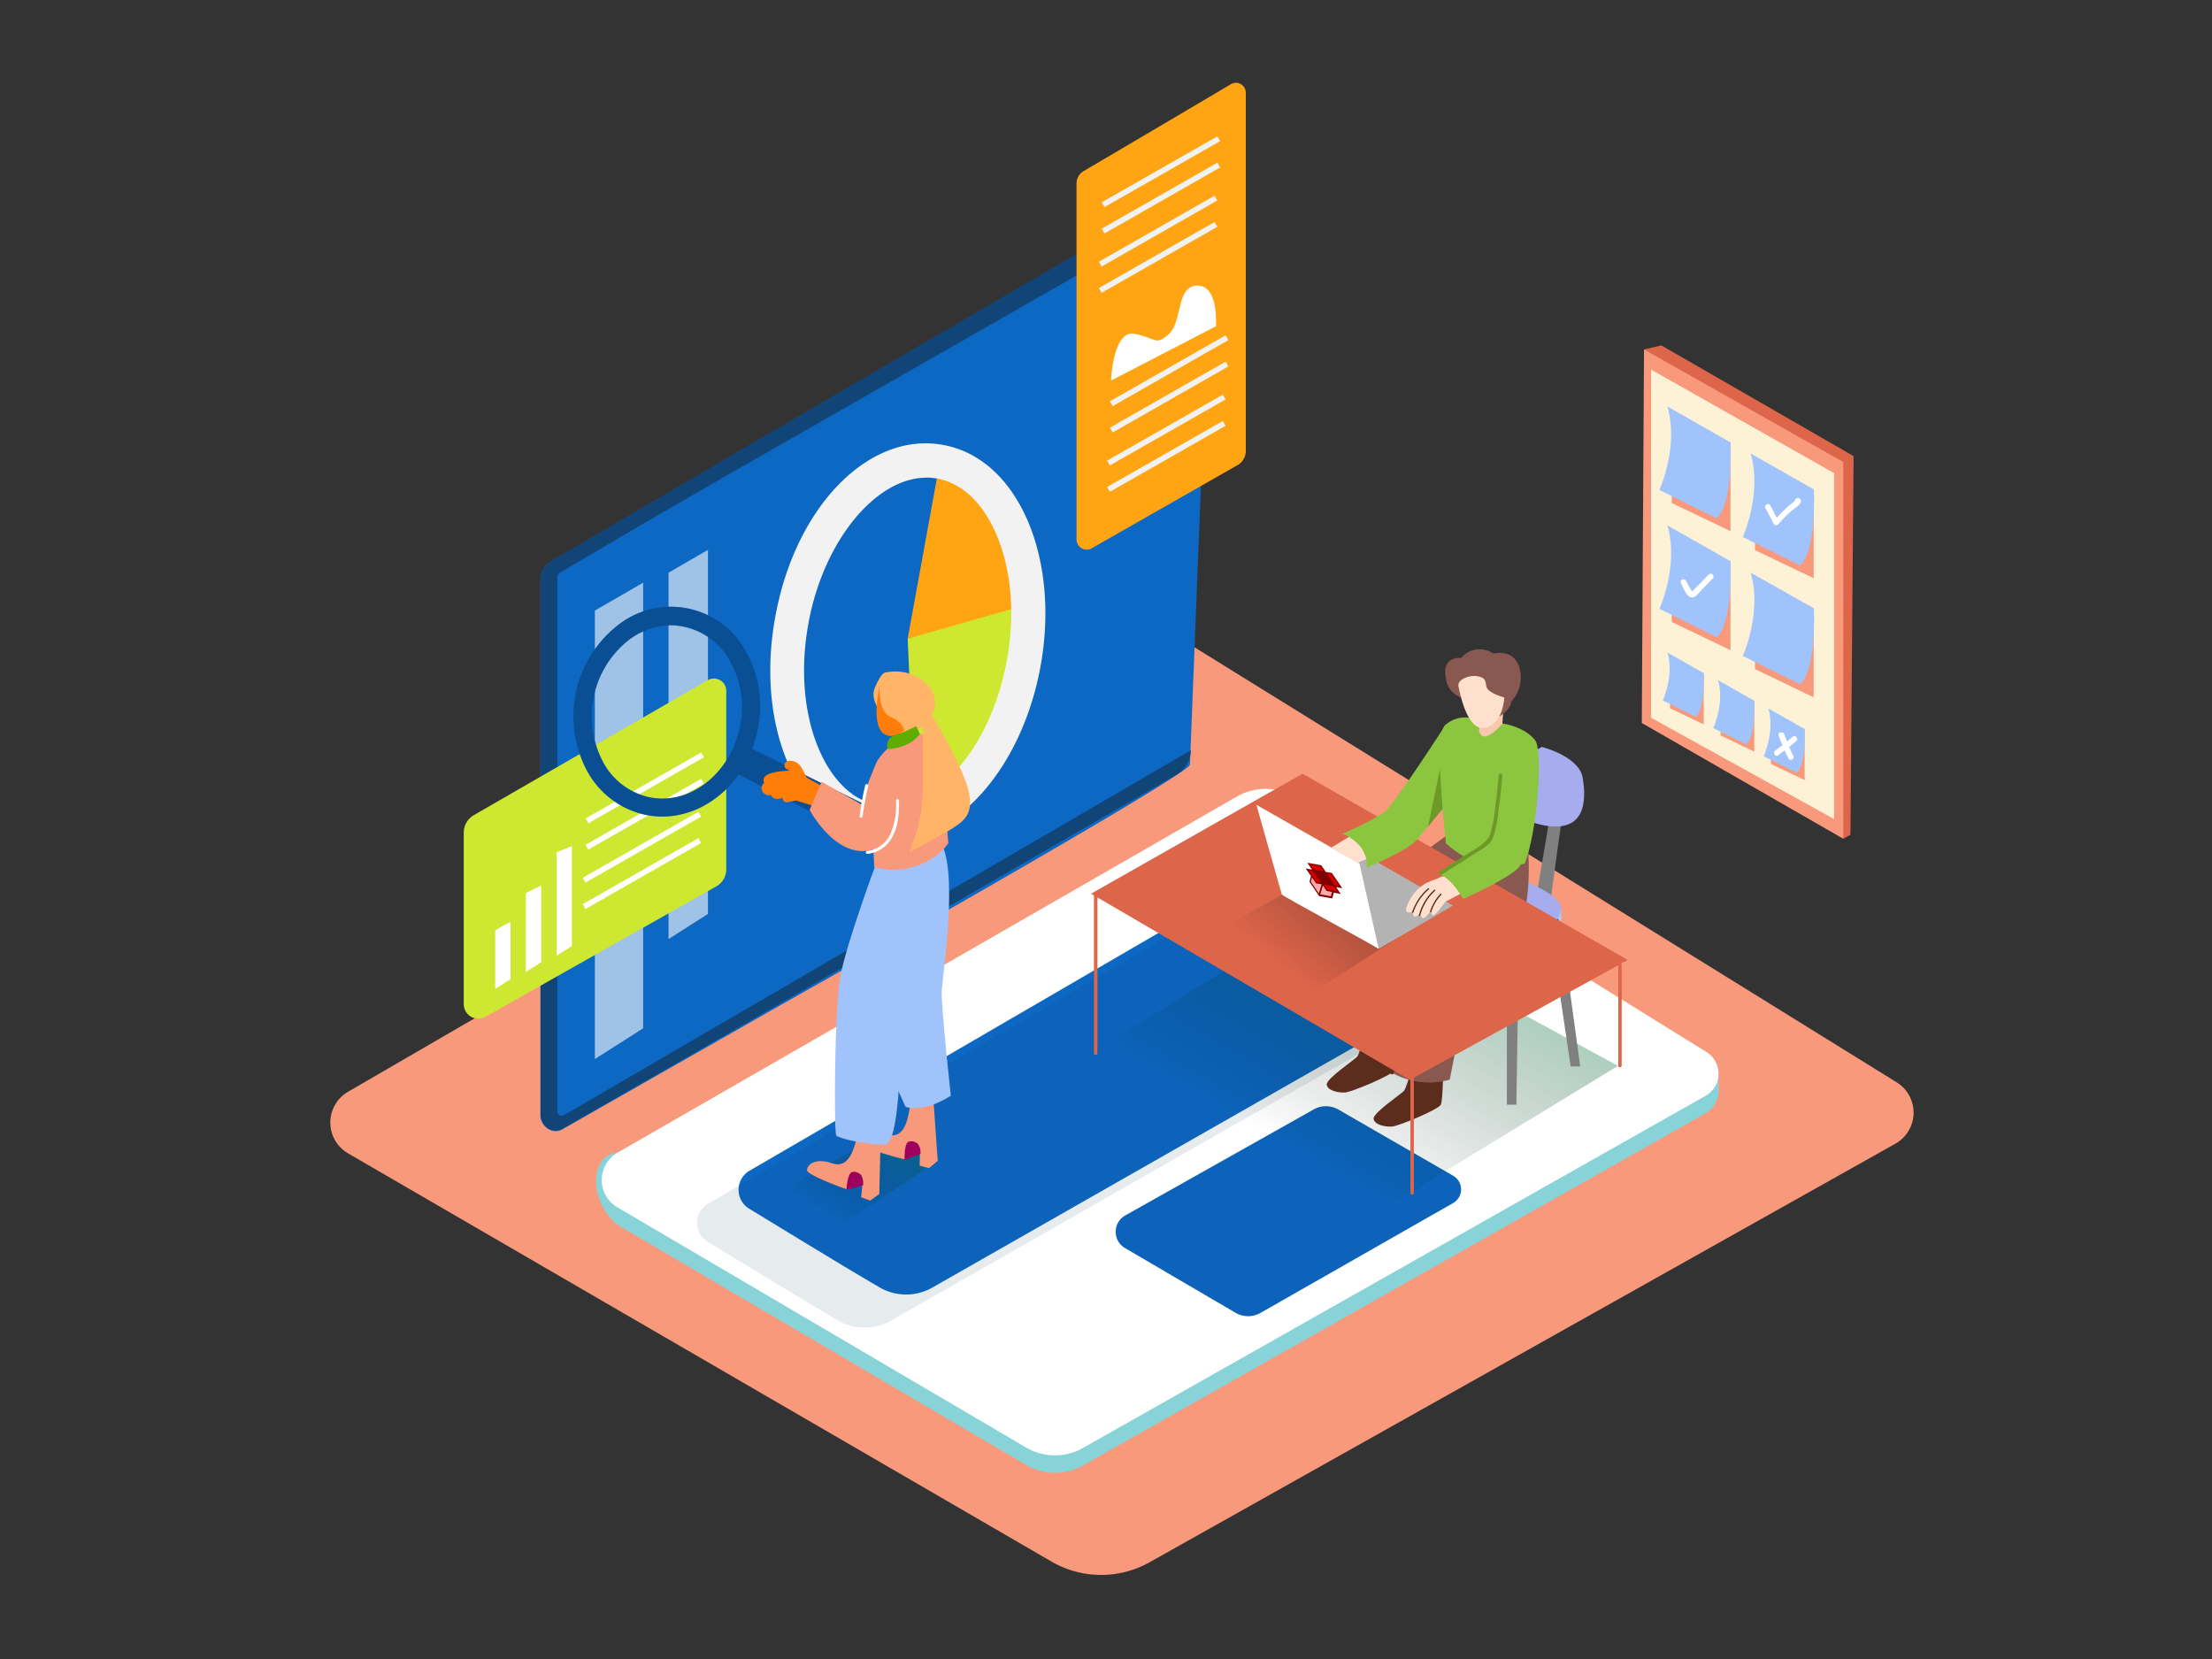 <?xml version="1.0" encoding="UTF-8" standalone="no"?>
<svg
   xmlns:dc="http://purl.org/dc/elements/1.1/"
   xmlns:cc="http://creativecommons.org/ns#"
   xmlns:rdf="http://www.w3.org/1999/02/22-rdf-syntax-ns#"
   xmlns:svg="http://www.w3.org/2000/svg"
   xmlns="http://www.w3.org/2000/svg"
   xmlns:xlink="http://www.w3.org/1999/xlink"
   xmlns:sodipodi="http://sodipodi.sourceforge.net/DTD/sodipodi-0.dtd"
   xmlns:inkscape="http://www.inkscape.org/namespaces/inkscape"
   id="Layer_2"
   data-name="Layer 2"
   viewBox="0 0 400 300"
   version="1.1"
   sodipodi:docname="seo_service.svg"
   inkscape:version="1.0.1 (c497b03c, 2020-09-10)">
  <rect x="0" y="0" width="400" height="300" fill="#333333" stroke="none"/>
  <sodipodi:namedview
     pagecolor="#ffffff"
     bordercolor="#666666"
     borderopacity="1"
     objecttolerance="10"
     gridtolerance="10"
     guidetolerance="10"
     inkscape:pageopacity="0"
     inkscape:pageshadow="2"
     inkscape:window-width="1440"
     inkscape:window-height="900"
     id="namedview1059"
     showgrid="false"
     inkscape:zoom="1.6984976"
     inkscape:cx="185.24248"
     inkscape:cy="179.424"
     inkscape:window-x="0"
     inkscape:window-y="0"
     inkscape:window-maximized="0"
     inkscape:current-layer="Layer_2" />
  <defs
     id="defs844">
    <linearGradient
       id="linear-gradient"
       x1="233.63"
       y1="207.7"
       x2="255.1"
       y2="170.35"
       gradientUnits="userSpaceOnUse">
      <stop
         offset="0"
         stop-opacity="0"
         id="stop833" />
      <stop
         offset="0.99"
         stop-color="#006837"
         id="stop835" />
    </linearGradient>
    <linearGradient
       id="linear-gradient-2"
       x1="230.99"
       y1="174.15"
       x2="244.88"
       y2="157.54"
       gradientUnits="userSpaceOnUse">
      <stop
         offset="0"
         stop-opacity="0"
         id="stop838" />
      <stop
         offset="0.99"
         stop-color="#1a1a1a"
         id="stop840" />
    </linearGradient>
    <linearGradient
       id="linear-gradient-3"
       x1="150.01"
       y1="219.91"
       x2="159.35"
       y2="203.67"
       xlink:href="#linear-gradient" />
  </defs>
  <title
     id="title846">OK</title>
  <polyline
     points="297.29 63.19 300.43 62.46 335.19 82.48 334.62 150.94 333.32 151.67"
     fill="#dd654a"
     id="polyline848" />
  <polygon
     points="297.29 63.19 296.89 130.74 333.32 151.67 333.32 83.55 297.29 63.19"
     fill="#f8997c"
     id="polygon850" />
  <polygon
     points="298.57 66.84 298.57 129.79 331.66 148.11 331.66 85.55 298.57 66.84"
     fill="#fdf2d6"
     id="polygon852" />
  <polyline
     points="312.93 79.98 312.93 96.05 302.31 90.96 302.31 77.38"
     fill="#f8997c"
     id="polyline854" />
  <path
     d="M301.51,73.49,312.92,80s.59,10.71-2.46,13.75L300.08,88.6S303.66,80.66,301.51,73.49Z"
     fill="#a1c3fc"
     id="path856" />
  <polyline
     points="327.97 88.5 327.97 104.57 317.36 99.48 317.36 85.9"
     fill="#f8997c"
     id="polyline858" />
  <path
     d="M316.56,82,328,88.5s.59,10.71-2.46,13.75l-10.38-5.13S318.71,89.18,316.56,82Z"
     fill="#a1c3fc"
     id="path860" />
  <polyline
     points="312.93 101.5 312.93 117.57 302.31 112.48 302.31 98.9"
     fill="#f8997c"
     id="polyline862" />
  <path
     d="M301.51,95l11.41,6.48s.59,10.71-2.46,13.75l-10.38-5.13S303.66,102.18,301.51,95Z"
     fill="#a1c3fc"
     id="path864" />
  <polyline
     points="327.97 110.02 327.97 126.1 317.36 121 317.36 107.42"
     fill="#f8997c"
     id="polyline866" />
  <path
     d="M316.56,103.54,328,110s.59,10.71-2.46,13.75l-10.38-5.13S318.71,110.7,316.56,103.54Z"
     fill="#a1c3fc"
     id="path868" />
  <polyline
     points="317.23 126.69 317.23 135.92 311.13 133 311.13 125.19"
     fill="#f8997c"
     id="polyline870" />
  <path
     d="M310.67,123l6.56,3.72s.34,6.15-1.41,7.9l-6-2.95S311.91,127.08,310.67,123Z"
     fill="#a1c3fc"
     id="path872" />
  <polyline
     points="326.34 131.83 326.34 141.07 320.24 138.14 320.24 130.34"
     fill="#f8997c"
     id="polyline874" />
  <path
     d="M319.78,128.11l6.56,3.72s.34,6.15-1.41,7.9l-6-2.95S321,132.22,319.78,128.11Z"
     fill="#a1c3fc"
     id="path876" />
  <polyline
     points="308.09 121.77 308.09 131 301.99 128.08 301.99 120.27"
     fill="#f8997c"
     id="polyline878" />
  <path
     d="M301.53,118l6.56,3.72s.34,6.15-1.41,7.9l-6-2.95S302.77,122.16,301.53,118Z"
     fill="#a1c3fc"
     id="path880" />
  <path
     d="M207.87,282.51l134.87-75.69a6.44,6.44,0,0,0,.24-11.1l-130.74-81a6.44,6.44,0,0,0-6.63-.1L62.95,197.42a6.44,6.44,0,0,0,0,11.15l127.21,73.82A17.87,17.87,0,0,0,207.87,282.51Z"
     fill="#f8997c"
     id="path882" />
  <polyline
     points="310.77 193.69 310.77 197.49 308.85 199.84"
     fill="#adcee1"
     id="polyline884" />
  <path
     d="M234.39,147.41l74.2,46a4.6,4.6,0,0,1-.16,7.91L195.84,265a10.31,10.31,0,0,1-10.3-.09L111.67,221.5c-5.37-4.41-5-12.71,0-13.06l111.95-61.2A10.47,10.47,0,0,1,234.39,147.41Z"
     fill="#88d3d8"
     id="path886" />
  <path
     d="M234.39,144.24l74.2,46a4.6,4.6,0,0,1-.16,7.91l-112.6,63.69a10.31,10.31,0,0,1-10.3-.09l-73.87-43.42a5.72,5.72,0,0,1,0-9.89l111.95-64.37A10.47,10.47,0,0,1,234.39,144.24Z"
     fill="#fff"
     id="path888" />
  <path
     d="M239,154.78l27.13,16.9a3.27,3.27,0,0,1-.11,5.62l-97.38,55.51a9.58,9.58,0,0,1-9.57,0c-6.26-3.65-17-10.22-23.63-14.26a4,4,0,0,1,.08-6.84c19.7-11.45,84-48.82,98-57A5.3,5.3,0,0,1,239,154.78Z"
     fill="#0d68c4"
     id="path890" />
  <path
     d="M237.49,200.66l-34,19.13a3.4,3.4,0,0,0-.05,5.9l20,11.71a4.52,4.52,0,0,0,4.52,0l34.81-19.85a2.84,2.84,0,0,0,0-4.94l-20.81-12A4.52,4.52,0,0,0,237.49,200.66Z"
     fill="#0d68c4"
     id="path892" />
  <path
     d="m 231.5,160.76 27.13,16.9 a 3.27,3.27 0 0 1 -0.11,5.62 l -97.38,55.51 a 9.58,9.58 0 0 1 -9.57,0 c -6.26,-3.65 -17,-10.22 -23.63,-14.26 a 4,4 0 0 1 0.08,-6.84 c 19.7,-11.45 84,-48.82 98,-57 a 5.3,5.3 0 0 1 5.48,0.07 z"
     fill="#053855"
     opacity="0.1"
     id="path894" />
  <path
     d="M237.49,200.66l-34,19.13a3.4,3.4,0,0,0-.05,5.9l20,11.71a4.52,4.52,0,0,0,4.52,0l34.81-19.85a2.84,2.84,0,0,0,0-4.94l-20.81-12A4.52,4.52,0,0,0,237.49,200.66Z"
     fill="#053855"
     opacity="0.1"
     id="path896" />
  <polyline
     points="292.58 192.74 241.07 224.15 191.02 194.26 239.96 164.14"
     opacity="0.32"
     fill="url(#linear-gradient)"
     id="polyline898" />
  <polyline
     points="272.49 176.47 272.49 199.77 274.21 199.77 274.58 175.87"
     fill="gray"
     id="polyline900" />
  <polyline
     points="282.3 167.51 285.75 192.84 284.02 192.84 280.41 168.45"
     fill="gray"
     id="polyline902" />
  <path
     d="M247.46,185.22s-1.61,5.27-2,5.81-5.63,4-5.54,5.09,2.08,1.52,3.32,1.43,8.38-3.07,8.83-3.95.45-8.38.45-8.38Z"
     fill="#5c2d1d"
     id="path904" />
  <path
     d="M255.93,191.39s-1.61,5.27-2,5.81-5.63,4-5.54,5.09,2.08,1.52,3.32,1.43,8.38-3.07,8.83-3.95.45-8.38.45-8.38Z"
     fill="#5c2d1d"
     id="path906" />
  <path
     d="M283.23,143.42c-.46,1.28-3,20.71-3,20.71l-2.6-.87L281,143.32"
     fill="gray"
     id="path908" />
  <polyline
     points="282.3 167.51 282.34 164.38 279.57 165.33 280.41 168.45"
     fill="#a9cbf8"
     id="polyline910" />
  <path
     d="M276,162.66s7,2.67,6.26,5.3-6.25,9.07-9.81,8.51-7.9-3.65-7.9-3.65"
     fill="#4a42a4"
     id="path912" />
  <path
     d="M276,159.46s7,2.67,6.26,5.3-6.25,9.07-9.81,8.51-7.9-3.65-7.9-3.65"
     fill="#a6aced"
     id="path914" />
  <path
     d="M278.79,135.06s6.72,1.68,7.4,5.55.88,11-8.67,8.23-5-9.94-5-9.94"
     fill="#a6aced"
     id="path916" />
  <path
     d="M269.82,143.32s2.37,10,.61,15.31-11.76,9.62-11.76,9.62l-4.22,21.47A13.6,13.6,0,0,1,244,188.48s1.17-18.94,2.94-23.75,15.53-14.25,15.53-14.25"
     fill="#895851"
     id="path918" />
  <path
     d="M270.22,156s-13.76,9.44-15.53,14.25S251.75,194,251.75,194a13.6,13.6,0,0,0,10.41,1.23l4.22-21.47s7.16-2,8.91-7.38,1-13.45,1-13.45"
     fill="#895851"
     id="path920" />
  <path
     d="M275.69,156.2c2.35-5.71,3.36-20.55,1.91-22.34-3-3.71-9.36-3.25-9.36-3.25s-3.69-2.21-6.78.4c-2.3,1.95-.66,13.89,0,21.48C265.47,156.2,269.92,157.24,275.69,156.2Z"
     fill="#8cc63f"
     id="path922" />
  <path
     d="M265.83,157.91c-2.48,2.47-5.13,4.85-7.43,7.49-2,2.29-2.79,5.19-3.57,8.07a141,141,0,0,0-3.42,20.5c0,.42.61.41.65,0a144.08,144.08,0,0,1,3.24-19.73c.83-3.17,1.65-6.32,3.92-8.78s4.71-4.73,7.07-7.09A.33.33,0,0,0,265.83,157.91Z"
     fill="#5c2d1d"
     id="path924" />
  <path
     d="M293,174.28l1.28-.7-58.73-33.64-38.2,21.67.51.3v28.6a.29.29,0,0,0,.57,0V162.24l56.5,33,.14-.08v20.59a.29.29,0,0,0,.57,0V194.86l37-20.35v18.23a.29.29,0,0,0,.57,0v-18.2A.26.26,0,0,0,293,174.28Z"
     fill="#dd654a"
     id="path926" />
  <path
     d="M293,174.28l1.28-.7-58.73-33.64-38.2,21.67.51.3v28.6a.29.29,0,0,0,.57,0V162.24l56.5,33,.14-.08v20.59a.29.29,0,0,0,.57,0V194.86l37-20.35v18.23a.29.29,0,0,0,.57,0v-18.2A.26.26,0,0,0,293,174.28Z"
     fill="#dd654a"
     id="path928" />
  <path
     d="M234.06,160.55l-18.45,10.28c3.09,1.95,15.49,8.62,18.47,10.72l19.07-12.2L250,161.71Z"
     opacity="0.32"
     fill="url(#linear-gradient-2)"
     id="path930" />
  <polyline
     points="249.3 171.59 262.74 163.76 245.23 153.7 231.5 160.76"
     fill="#b3b3b3"
     id="polyline932" />
  <path
     d="M245.83,156.15s3.53,15.64,3.48,15.44-17.4-9.52-17.52-9.85-4.59-16.2-4.59-16.2Z"
     fill="#fff"
     id="path934" />
  <polygon
     points="240.75 153.26 244.37 151.08 248.68 154.67 245.44 156.03 240.75 153.26"
     fill="#ffe0ce"
     id="polygon936" />
  <path
     d="M242.75,150.78s4.79,1.69,4.39,6.13c0,0,7.47-3.11,9.13-5.09s5.18-6.27,5.18-6.27V131s-9,14-11,15.73C248.89,148.1,242.75,150.78,242.75,150.78Z"
     fill="#8cc63f"
     id="path938" />
  <path
     d="M267.48,128.62c0,1.22,0,2.44,0,3.66.22.56.53.95,1,.9,1.46-.16,3.19-2.33,3.19-2.33l.26-3.4Z"
     fill="#f9c7af"
     id="path940" />
  <path
     d="M274.57,120.18c-.91-2-2.7-2.33-4.55-2a4.06,4.06,0,0,0-1.4-.64A4.39,4.39,0,0,0,264.2,119a3,3,0,0,0-1.49.19c-1.39.59-1.56,2.07-1.24,3.37,0,.05,0,.1,0,.15a4.12,4.12,0,0,0,2.39,3.27l7.22,3.6a5.25,5.25,0,0,0,1.92-1.8,2.78,2.78,0,0,0,.3-.95l.14-.15A6.4,6.4,0,0,0,274.57,120.18Z"
     fill="#895851"
     id="path942" />
  <path
     d="M263.74,124.15c.18.77,1.48,8.09,4.78,7.47s3.51-5.49,3.51-5.49-3-.81-3.23-1.93-.12-1.61-1.58-1.91S263.43,122.87,263.74,124.15Z"
     fill="#ffe0ce"
     id="path944" />
  <polygon
     points="260.86 146.27 260.38 139.12 258.23 149.47 260.86 146.27"
     fill="#6d9928"
     id="polygon946" />
  <path
     d="M261.1,158.46a2.4,2.4,0,0,0-.83.25c-.78.38-1.65.63-2.42,1a8,8,0,0,0-3,3.19c-.16.34-.82,1.6-.48,1.95s1.13,0,1.13,0,0,.72.21.88,1-.42,1-.42.34.88.82.67,1.32-1.46,1.32-1.46-.09,1,.33,1,2.19-2.45,2.19-2.45l3.76-2s-1.11-1.2-1.22-1.31a5.69,5.69,0,0,0-1.76-1.19A2.19,2.19,0,0,0,261.1,158.46Z"
     fill="#ffe0ce"
     id="path948" />
  <path
     d="M260.46,161.63a8.55,8.55,0,0,0-1.87,3.2c0,.15.18.21.23.06a8.26,8.26,0,0,1,1.81-3.09C260.73,161.69,260.57,161.52,260.46,161.63Z"
     fill="#5c2d1d"
     id="path950" />
  <path
     d="M259.36,160.9a9.24,9.24,0,0,0-2.77,4.62.12.12,0,0,0,.23.06,9,9,0,0,1,2.71-4.51C259.64,161,259.47,160.79,259.36,160.9Z"
     fill="#5c2d1d"
     id="path952" />
  <path
     d="M258.24,160.64a9.69,9.69,0,0,0-2.89,4.3c0,.15.18.21.23.06a9.46,9.46,0,0,1,2.83-4.2C258.53,160.71,258.36,160.54,258.24,160.64Z"
     fill="#5c2d1d"
     id="path954" />
  <path
     d="M277.82,146.08s-1.38,8.8-3.23,10.83-10,5.64-10,5.64-2-3.59-4.2-4.43c0,0,8.3-4.67,8.51-5.55"
     fill="#8cc63f"
     id="path956" />
  <path
     d="M271,140.18c-.14,1.9-.33,3.79-.61,5.67a27.27,27.27,0,0,1-.92,5c-.61,1.73-2.92,2.76-4.39,3.71s-3.12,2-4.69,3c-.36.22,0,.78.33.56q2.76-1.68,5.47-3.46c1.22-.8,3.08-1.63,3.73-3a20.45,20.45,0,0,0,1.06-5.25c.31-2,.53-4.09.68-6.15C271.67,139.76,271,139.77,271,140.18Z"
     fill="#6d9928"
     id="path958" />
  <path
     d="M99.72,101.46a3.93,3.93,0,0,0-2,3.43v96.61c-.14,2,2.09,3.79,3.9,2.76l39.56-22.52c1.59-.91,74-41.65,74-43.48L219.17,37a1.9,1.9,0,0,0-2.83-1.73C198.68,45.29,107.75,96.8,99.72,101.46Z"
     fill="#0d68c4"
     id="path960" />
  <polygon
     points="107.57 110.41 107.57 191.51 116.3 185.95 116.3 105.37 107.57 110.41"
     fill="#fff"
     opacity="0.6"
     id="polygon962" />
  <path
     d="M119.43,92.89l-18.08,10.6a1.15,1.15,0,0,0-.57,1V201a.78.78,0,0,0,1.17.67l113.38-66a5.18,5.18,0,0,1-2.13,4.14c-2.17,1.38-111.54,64.36-111.54,64.36s-3,1.37-3.9-2.24V104.89a4,4,0,0,1,1.64-3.22c1.75-1.27,114.35-66.86,114.35-66.86s4.1-1.5,5.46,1L131,86.22"
     fill="#124577"
     id="path964" />
  <path
     d="M222.6,15.22c-6.32,3.74-22,13-26.63,15.71a2.61,2.61,0,0,0-1.3,2.28V97.41a1.86,1.86,0,0,0,2.59,1.83l26.29-15a3,3,0,0,0,1.73-2.68V16.75A1.78,1.78,0,0,0,222.6,15.22Z"
     fill="#ffa513"
     id="path966" />
  <path
     d="M164.14,115.49l1.35,30.86s19.45-5.44,20.78-32.85l-.88-5.6Z"
     fill="#cee831"
     id="path968" />
  <path
     d="M164.14,115.49l5.28-29s14,.77,14.86,23.27Z"
     fill="#ffa513"
     id="path970" />
  <path
     d="M160.83,152a17.28,17.28,0,0,1-3-.27c-6.68-1.19-12.17-6.18-15.46-14-3.1-7.4-3.89-16.6-2.23-25.88C143.65,91.81,157,78,170.5,80.45c6.68,1.19,12.17,6.18,15.46,14,3.1,7.41,3.89,16.6,2.23,25.88h0c-1.66,9.28-5.58,17.63-11,23.51C172.22,149.18,166.52,152,160.83,152Zm6.69-65.62c-9.19,0-18.69,11.52-21.36,26.51C144.7,121,145.36,129,148,135.29c2.45,5.86,6.31,9.54,10.85,10.35s9.44-1.3,13.77-6c4.67-5,8-12.26,9.49-20.39h0c1.45-8.13.79-16.09-1.85-22.41C177.82,91,174,87.34,169.41,86.53A10.75,10.75,0,0,0,167.52,86.36Z"
     fill="#f2f2f2"
     id="path972" />
  <line
     x1="199.47"
     y1="37.02"
     x2="220.39"
     y2="25.09"
     fill="#f2f2f2"
     stroke="#f2f2f2"
     stroke-miterlimit="10"
     id="line974" />
  <line
     x1="199.47"
     y1="41.79"
     x2="220.39"
     y2="29.85"
     fill="#f2f2f2"
     stroke="#f2f2f2"
     stroke-miterlimit="10"
     id="line976" />
  <line
     x1="198.96"
     y1="47.76"
     x2="219.88"
     y2="35.82"
     fill="#f2f2f2"
     stroke="#f2f2f2"
     stroke-miterlimit="10"
     id="line978" />
  <line
     x1="198.96"
     y1="52.52"
     x2="219.88"
     y2="40.58"
     fill="#f2f2f2"
     stroke="#f2f2f2"
     stroke-miterlimit="10"
     id="line980" />
  <line
     x1="200.96"
     y1="73"
     x2="221.88"
     y2="61.07"
     fill="#f2f2f2"
     stroke="#f2f2f2"
     stroke-miterlimit="10"
     id="line982" />
  <line
     x1="200.96"
     y1="77.77"
     x2="221.88"
     y2="65.83"
     fill="#f2f2f2"
     stroke="#f2f2f2"
     stroke-miterlimit="10"
     id="line984" />
  <line
     x1="200.45"
     y1="83.73"
     x2="221.37"
     y2="71.8"
     fill="#f2f2f2"
     stroke="#f2f2f2"
     stroke-miterlimit="10"
     id="line986" />
  <line
     x1="200.45"
     y1="88.5"
     x2="221.37"
     y2="76.56"
     fill="#f2f2f2"
     stroke="#f2f2f2"
     stroke-miterlimit="10"
     id="line988" />
  <path
     d="M200.91,68.82s.33-9.16,4.2-8.46,3.85,2.31,6.3,0,1.25-8.72,5.14-8.72S219.88,59,219.88,59Z"
     fill="#fff"
     id="path990" />
  <polygon
     points="120.89 103.56 120.89 169.81 128.02 165.27 128.02 99.44 120.89 103.56"
     fill="#fff"
     opacity="0.6"
     id="polygon992" />
  <path
     d="M85.67,147.41,128,123a2.22,2.22,0,0,1,3.33,1.93v32.29a3.52,3.52,0,0,1-1.79,3.06L87.86,183.83a2.64,2.64,0,0,1-4-2.25v-31A3.69,3.69,0,0,1,85.67,147.41Z"
     fill="#cee831"
     id="path994" />
  <line
     x1="106.13"
     y1="148.44"
     x2="127.05"
     y2="136.5"
     fill="#f2f2f2"
     stroke="#fff"
     stroke-miterlimit="10"
     id="line996" />
  <line
     x1="106.13"
     y1="153.2"
     x2="127.05"
     y2="141.27"
     fill="#f2f2f2"
     stroke="#fff"
     stroke-miterlimit="10"
     id="line998" />
  <line
     x1="105.62"
     y1="159.17"
     x2="126.54"
     y2="147.23"
     fill="#f2f2f2"
     stroke="#fff"
     stroke-miterlimit="10"
     id="line1000" />
  <line
     x1="105.62"
     y1="163.94"
     x2="126.54"
     y2="152"
     fill="#f2f2f2"
     stroke="#fff"
     stroke-miterlimit="10"
     id="line1002" />
  <path
     d="M89.55,168.25v10.57l2.77-1.76V166.71C91.37,167.19,90.44,167.69,89.55,168.25Z"
     fill="#fff"
     id="path1004" />
  <path
     d="M95.09,161.49v14.28L97.86,174V160.14Z"
     fill="#fff"
     id="path1006" />
  <path
     d="M100.64,154.12v18.71l2.77-1.76V153C102.5,153.39,101.58,153.77,100.64,154.12Z"
     fill="#fff"
     id="path1008" />
  <path
     d="M325.43,90.16a.55.55,0,0,0-.52-.06.52.52,0,0,0-.37.48v.05c-.22.19-.63.46-.73.55q-.51.43-1,.89c-.53.49-1,1-1.52,1.55l-1.17-2.23c-.3-.57-1.16-.07-.86.5l1.49,2.84a.5.5,0,0,0,.79.1,29.13,29.13,0,0,1,2.4-2.44c.48-.43,1.58-1,1.71-1.66A.52.52,0,0,0,325.43,90.16Z"
     fill="#fff"
     id="path1010" />
  <path
     d="M309,103.9l-2.6,2.65c-.51.52-.36.52-.73-.12l-.85-1.47a.5.5,0,0,0-.86.5c.4.69,1.1,2.8,2.18,2.56.63-.14,1.1-.87,1.53-1.31l2.05-2.09C310.18,104.14,309.48,103.44,309,103.9Z"
     fill="#fff"
     id="path1012" />
  <path
     d="M324.17,133.23c-.33.3-.67.57-1,.85-.19-.46-.38-.91-.55-1.37s-1.19-.34-1,.27.46,1.18.7,1.76c-.43.33-.87.66-1.32,1s0,1.22.5.86.82-.59,1.23-.9c.23.5.45,1,.7,1.49s1.15.07.86-.5-.51-1.07-.75-1.61c.44-.36.88-.72,1.31-1.1S324.64,132.8,324.17,133.23Z"
     fill="#fff"
     id="path1014" />
  <polyline
     points="169.58 209.91 148.17 224.15 137.41 217.78 158.98 205.25"
     opacity="0.32"
     fill="url(#linear-gradient-3)"
     id="polyline1016" />
  <path
     d="M119.77,147.66a14.89,14.89,0,0,1-3-.3,15.75,15.75,0,0,1-10.58-7.91,20.9,20.9,0,0,1,5.31-26.21A15.44,15.44,0,0,1,135,118,20.29,20.29,0,0,1,137,132C135.19,141.21,127.78,147.66,119.77,147.66Zm1.61-34.59a12.86,12.86,0,0,0-7.84,2.79,17.6,17.6,0,0,0-4.45,22,12.49,12.49,0,0,0,8.37,6.31c7.28,1.48,14.61-4.24,16.33-12.74a17,17,0,0,0-1.72-11.78,12.49,12.49,0,0,0-8.37-6.31A11.7,11.7,0,0,0,121.39,113.07Z"
     fill="#0d68c4"
     id="path1018" />
  <path
     d="M136.05,135.45l26.52,13.08s1.07,3.47-1.24,4.35S132,139.19,132,139.19"
     fill="#0d68c4"
     id="path1020" />
  <g
     opacity="0.25"
     id="g1026">
    <path
       d="M119.77,147.66a14.89,14.89,0,0,1-3-.3,15.75,15.75,0,0,1-10.58-7.91,20.9,20.9,0,0,1,5.31-26.21A15.44,15.44,0,0,1,135,118,20.29,20.29,0,0,1,137,132C135.19,141.21,127.78,147.66,119.77,147.66Zm1.61-34.59a12.86,12.86,0,0,0-7.84,2.79,17.6,17.6,0,0,0-4.45,22,12.49,12.49,0,0,0,8.37,6.31c7.28,1.48,14.61-4.24,16.33-12.74a17,17,0,0,0-1.72-11.78,12.49,12.49,0,0,0-8.37-6.31A11.7,11.7,0,0,0,121.39,113.07Z"
       id="path1022" />
    <path
       d="M136.05,135.45l26.52,13.08s1.07,3.47-1.24,4.35S132,139.19,132,139.19"
       id="path1024" />
  </g>
  <path
     d="M150.52,143.13q-2.36-1.2-4.65-2.53a18.58,18.58,0,0,0-.9-1.71,2.38,2.38,0,0,0-2.44-1.3.82.82,0,0,0,.06,1.62l.13.15c-1.89.09-5.31.37-4.54,2.23a1.44,1.44,0,0,0-.19.18,1.2,1.2,0,0,0,.11,1.64,1.39,1.39,0,0,0,1.29.35,1.3,1.3,0,0,0,1.67.62l.47-.14a.73.73,0,0,0,.89.82l1.56-.3c3.55,1.13,5.32,1.54,6.65,2.45.55.38,0,.52,0,0a.74.74,0,0,0-.17-1.07l-.15-.11a.76.76,0,0,0,.13-1.1l-.19-.22A.85.85,0,0,0,150.52,143.13Z"
     fill="#ff7d09"
     id="path1028" />
  <path
     d="M168.71,197.7l.86,12.22L168,211.24l-1.7-.44s.22-3.23-.38-3.94-1.61,2.8-2.19,2.78-7.5-1.87-7.6-2.72c-.13-1.13,1.42-2.42,4.36-1.71,3.18.77,3.73-2.81,4.24-6.24"
     fill="#f8997c"
     id="path1030" />
  <path
     d="M163.74,200.14s3,1.28,8.2-2c0,0-1.79-16.2-1.64-19s3.27-22.94-.58-27.38S159,190,159.3,190.25"
     fill="#a1c3fc"
     id="path1032" />
  <path
     d="M166.26,207.33l-.29-.47a1.71,1.71,0,0,0-1.68-.4c-.83.39-.71,3.29-.71,3.29l2.88-1.08A3.15,3.15,0,0,0,166.26,207.33Z"
     fill="#9e005d"
     id="path1034" />
  <path
     d="M159.3,203.69l-.3,12.24-1.65,1.17-1.65-.6s.52-3.2,0-4-1.87,2.64-2.45,2.56-7.29-2.57-7.31-3.43c0-1.14,1.65-2.27,4.5-1.28,3.09,1.07,4-2.44,4.81-5.81"
     fill="#f8997c"
     id="path1036" />
  <path
     d="M155.95,213l-.24-.5a1.71,1.71,0,0,0-1.64-.56c-.87.31-1,3.2-1,3.2l3-.8A3.15,3.15,0,0,0,155.95,213Z"
     fill="#9e005d"
     id="path1038" />
  <path
     d="M158.3,156.51s-5.13,13.82-6.29,19.81-1.21,28.43-.79,29S156.62,207,160,207s2.9-26.53,2.9-26.53,9.15-23.19,6.7-25.73S158.3,156.51,158.3,156.51Z"
     fill="#a1c3fc"
     id="path1040" />
  <path
     d="M158.09,156.77c4.65,1.47,10.56-.29,13.4-4.29-.54-6.54-1.66-17.35-3.34-19-2.43-2.34-7.69,1-9.59,4.26a64.21,64.21,0,0,0-2.83,7.7l-7.16-4.08-2.17,5.09s4.91,9.25,11.54,7.14Z"
     fill="#f8997c"
     id="path1042" />
  <path
     d="M162.57,144.78a.27.27,0,0,0-.55,0,12.82,12.82,0,0,1-1.07,6.17,5.18,5.18,0,0,1-4.11,2.91c-.35,0-.35.56,0,.55a5.67,5.67,0,0,0,4.47-3C162.48,149.43,162.58,147,162.57,144.78Z"
     fill="#fff"
     id="path1044" />
  <path
     d="M160.06,121.63c-.38.08-1,.68-1.89,2.82s1.27,4.86,2.21,5.43a11.62,11.62,0,0,1,2.32,2.8s3.47.84,5.81-3.41S165.7,120.4,160.06,121.63Z"
     fill="#ffb468"
     id="path1046" />
  <path
     d="M159.08,124s-1.75,7.11.83,8.73,6.06-2.69,6.39-4.41S164.75,122.87,159.08,124Z"
     fill="#ff7d09"
     id="path1048" />
  <path
     d="M159.08,124s-.43,4.64,2,5.66,2.45,2.48,2.45,2.48,4.4-2.35,4.86-4.43S162.45,122.14,159.08,124Z"
     fill="#ffb468"
     id="path1050" />
  <path
     d="M167.16,129.58c-.88,7,.88,15.88-2,22.41-.18.4-.56,2.21-.86,2.21l7-3.83c2.82-1.74,4.86-2.87,3.86-7.29s-6.67-13.84-6.67-13.84Z"
     fill="#ffb468"
     id="path1052" />
  <path
     d="M156.45,142a53.65,53.65,0,0,0-1,5.6c0,.35.5.35.55,0a52.29,52.29,0,0,1,1-5.45C157.07,141.79,156.54,141.64,156.45,142Z"
     fill="#fff"
     id="path1054" />
  <path
     d="M166.34,132.73l-.66-1.41a31.16,31.16,0,0,1-4,1.72c-1.65.5-1.19,2.41-1.19,2.41S164.31,135.46,166.34,132.73Z"
     fill="#5fad00"
     id="path1056" />
  <g
     id="g1191"
     transform="matrix(0.046,0.034,-0.012,0.042,230.405,140.886)"
     inkscape:export-xdpi="96"
     inkscape:export-ydpi="96"
     inkscape:transform-center-x="-0.70448321"
     inkscape:transform-center-y="-2.1601779">
    <path
       style="color:#000000;font-style:normal;font-variant:normal;font-weight:normal;font-stretch:normal;font-size:medium;line-height:normal;font-family:sans-serif;font-variant-ligatures:normal;font-variant-position:normal;font-variant-caps:normal;font-variant-numeric:normal;font-variant-alternates:normal;font-variant-east-asian:normal;font-feature-settings:normal;font-variation-settings:normal;text-indent:0;text-align:start;text-decoration:none;text-decoration-line:none;text-decoration-style:solid;text-decoration-color:#000000;letter-spacing:normal;word-spacing:normal;text-transform:none;writing-mode:lr-tb;direction:ltr;text-orientation:mixed;dominant-baseline:auto;baseline-shift:baseline;text-anchor:start;white-space:normal;shape-padding:0;shape-margin:0;inline-size:0;clip-rule:nonzero;display:inline;overflow:visible;visibility:visible;opacity:1;isolation:auto;mix-blend-mode:normal;color-interpolation:sRGB;color-interpolation-filters:linearRGB;solid-color:#000000;solid-opacity:1;vector-effect:none;fill:#800000;fill-opacity:1;fill-rule:nonzero;stroke:none;stroke-width:5.292;stroke-linecap:butt;stroke-linejoin:miter;stroke-miterlimit:4;stroke-dasharray:none;stroke-dashoffset:0;stroke-opacity:1;paint-order:stroke fill markers;color-rendering:auto;image-rendering:auto;shape-rendering:auto;text-rendering:auto;enable-background:accumulate;stop-color:#000000;stop-opacity:1"
       d="m 274.331,182.098 -1.308,0.769 -19.412,11.41 -20.963,-11.749 -47.313,27.77 21.265,11.918 -21.011,12.446 23.991,13.319 0.272,24.275 44.996,25.309 44.418,-26.313 -0.018,-1.528 -0.256,-22.813 23.619,-13.634 -21.271,-12.124 20.863,-12.262 z"
       id="path1170"
       inkscape:export-xdpi="96"
       inkscape:export-ydpi="96" />
    <path
       style="color:#000000;font-style:normal;font-variant:normal;font-weight:normal;font-stretch:normal;font-size:medium;line-height:normal;font-family:sans-serif;font-variant-ligatures:normal;font-variant-position:normal;font-variant-caps:normal;font-variant-numeric:normal;font-variant-alternates:normal;font-variant-east-asian:normal;font-feature-settings:normal;font-variation-settings:normal;text-indent:0;text-align:start;text-decoration:none;text-decoration-line:none;text-decoration-style:solid;text-decoration-color:#000000;letter-spacing:normal;word-spacing:normal;text-transform:none;writing-mode:lr-tb;direction:ltr;text-orientation:mixed;dominant-baseline:auto;baseline-shift:baseline;text-anchor:start;white-space:normal;shape-padding:0;shape-margin:0;inline-size:0;clip-rule:nonzero;display:inline;overflow:visible;visibility:visible;opacity:1;isolation:auto;mix-blend-mode:normal;color-interpolation:sRGB;color-interpolation-filters:linearRGB;solid-color:#000000;solid-opacity:1;vector-effect:none;fill:#ffaaaa;fill-opacity:1;fill-rule:nonzero;stroke:none;stroke-width:5.292;stroke-linecap:butt;stroke-linejoin:miter;stroke-miterlimit:4;stroke-dasharray:none;stroke-dashoffset:0;stroke-opacity:1;paint-order:stroke fill markers;color-rendering:auto;image-rendering:auto;shape-rendering:auto;text-rendering:auto;enable-background:accumulate;stop-color:#000000;stop-opacity:1"
       d="m 251.485,249.143 -0.173,40.119 -37.313,-20.988 -0.205,-18.204 18.649,10.353 z"
       id="path1172" />
    <path
       style="color:#000000;font-style:normal;font-variant:normal;font-weight:normal;font-stretch:normal;font-size:medium;line-height:normal;font-family:sans-serif;font-variant-ligatures:normal;font-variant-position:normal;font-variant-caps:normal;font-variant-numeric:normal;font-variant-alternates:normal;font-variant-east-asian:normal;font-feature-settings:normal;font-variation-settings:normal;text-indent:0;text-align:start;text-decoration:none;text-decoration-line:none;text-decoration-style:solid;text-decoration-color:#000000;letter-spacing:normal;word-spacing:normal;text-transform:none;writing-mode:lr-tb;direction:ltr;text-orientation:mixed;dominant-baseline:auto;baseline-shift:baseline;text-anchor:start;white-space:normal;shape-padding:0;shape-margin:0;inline-size:0;clip-rule:nonzero;display:inline;overflow:visible;visibility:visible;opacity:1;isolation:auto;mix-blend-mode:normal;color-interpolation:sRGB;color-interpolation-filters:linearRGB;solid-color:#000000;solid-opacity:1;vector-effect:none;fill:#ffaaaa;fill-opacity:1;fill-rule:nonzero;stroke:none;stroke-width:5.292;stroke-linecap:butt;stroke-linejoin:miter;stroke-miterlimit:4;stroke-dasharray:none;stroke-dashoffset:0;stroke-opacity:1;paint-order:stroke fill markers;color-rendering:auto;image-rendering:auto;shape-rendering:auto;text-rendering:auto;enable-background:accumulate;stop-color:#000000;stop-opacity:1"
       d="m 292.624,249.079 0.205,18.312 -36.222,21.457 0.166,-38.825 17.215,9.813 z"
       id="path1174" />
    <path
       style="color:#000000;font-style:normal;font-variant:normal;font-weight:normal;font-stretch:normal;font-size:medium;line-height:normal;font-family:sans-serif;font-variant-ligatures:normal;font-variant-position:normal;font-variant-caps:normal;font-variant-numeric:normal;font-variant-alternates:normal;font-variant-east-asian:normal;font-feature-settings:normal;font-variation-settings:normal;text-indent:0;text-align:start;text-decoration:none;text-decoration-line:none;text-decoration-style:solid;text-decoration-color:#000000;letter-spacing:normal;word-spacing:normal;text-transform:none;writing-mode:lr-tb;direction:ltr;text-orientation:mixed;dominant-baseline:auto;baseline-shift:baseline;text-anchor:start;white-space:normal;shape-padding:0;shape-margin:0;inline-size:0;clip-rule:nonzero;display:inline;overflow:visible;visibility:visible;opacity:1;isolation:auto;mix-blend-mode:normal;color-interpolation:sRGB;color-interpolation-filters:linearRGB;solid-color:#000000;solid-opacity:1;vector-effect:none;fill:#d40000;fill-opacity:1;fill-rule:nonzero;stroke:none;stroke-width:5.292;stroke-linecap:butt;stroke-linejoin:miter;stroke-miterlimit:4;stroke-dasharray:none;stroke-dashoffset:0;stroke-opacity:1;paint-order:stroke fill markers;color-rendering:auto;image-rendering:auto;shape-rendering:auto;text-rendering:auto;enable-background:accumulate;stop-color:#000000;stop-opacity:1"
       d="m 210.86,224.318 37.008,20.816 -15.51,9.189 -37.245,-20.676 z"
       id="path1176" />
    <path
       style="color:#000000;font-style:normal;font-variant:normal;font-weight:normal;font-stretch:normal;font-size:medium;line-height:normal;font-family:sans-serif;font-variant-ligatures:normal;font-variant-position:normal;font-variant-caps:normal;font-variant-numeric:normal;font-variant-alternates:normal;font-variant-east-asian:normal;font-feature-settings:normal;font-variation-settings:normal;text-indent:0;text-align:start;text-decoration:none;text-decoration-line:none;text-decoration-style:solid;text-decoration-color:#000000;letter-spacing:normal;word-spacing:normal;text-transform:none;writing-mode:lr-tb;direction:ltr;text-orientation:mixed;dominant-baseline:auto;baseline-shift:baseline;text-anchor:start;white-space:normal;shape-padding:0;shape-margin:0;inline-size:0;clip-rule:nonzero;display:inline;overflow:visible;visibility:visible;opacity:1;isolation:auto;mix-blend-mode:normal;color-interpolation:sRGB;color-interpolation-filters:linearRGB;solid-color:#000000;solid-opacity:1;vector-effect:none;fill:#d40000;fill-opacity:1;fill-rule:nonzero;stroke:none;stroke-width:5.292;stroke-linecap:butt;stroke-linejoin:miter;stroke-miterlimit:4;stroke-dasharray:none;stroke-dashoffset:0;stroke-opacity:1;paint-order:stroke fill markers;color-rendering:auto;image-rendering:auto;shape-rendering:auto;text-rendering:auto;enable-background:accumulate;stop-color:#000000;stop-opacity:1"
       d="m 294.965,223.375 15.901,9.064 -36.894,21.296 -15.662,-8.928 z"
       id="path1178" />
    <path
       style="color:#000000;font-style:normal;font-variant:normal;font-weight:normal;font-stretch:normal;font-size:medium;line-height:normal;font-family:sans-serif;font-variant-ligatures:normal;font-variant-position:normal;font-variant-caps:normal;font-variant-numeric:normal;font-variant-alternates:normal;font-variant-east-asian:normal;font-feature-settings:normal;font-variation-settings:normal;text-indent:0;text-align:start;text-decoration:none;text-decoration-line:none;text-decoration-style:solid;text-decoration-color:#000000;letter-spacing:normal;word-spacing:normal;text-transform:none;writing-mode:lr-tb;direction:ltr;text-orientation:mixed;dominant-baseline:auto;baseline-shift:baseline;text-anchor:start;white-space:normal;shape-padding:0;shape-margin:0;inline-size:0;clip-rule:nonzero;display:inline;overflow:visible;visibility:visible;opacity:1;isolation:auto;mix-blend-mode:normal;color-interpolation:sRGB;color-interpolation-filters:linearRGB;solid-color:#000000;solid-opacity:1;vector-effect:none;fill:#d40000;fill-opacity:1;fill-rule:nonzero;stroke:none;stroke-width:5.292;stroke-linecap:butt;stroke-linejoin:miter;stroke-miterlimit:4;stroke-dasharray:none;stroke-dashoffset:0;stroke-opacity:1;paint-order:stroke fill markers;color-rendering:auto;image-rendering:auto;shape-rendering:auto;text-rendering:auto;enable-background:accumulate;stop-color:#000000;stop-opacity:1"
       d="m 231.598,187.762 15.726,8.813 -36.498,21.699 -15.966,-8.948 z"
       id="path1180" />
    <path
       style="color:#000000;font-style:normal;font-variant:normal;font-weight:normal;font-stretch:normal;font-size:medium;line-height:normal;font-family:sans-serif;font-variant-ligatures:normal;font-variant-position:normal;font-variant-caps:normal;font-variant-numeric:normal;font-variant-alternates:normal;font-variant-east-asian:normal;font-feature-settings:normal;font-variation-settings:normal;text-indent:0;text-align:start;text-decoration:none;text-decoration-line:none;text-decoration-style:solid;text-decoration-color:#000000;letter-spacing:normal;word-spacing:normal;text-transform:none;writing-mode:lr-tb;direction:ltr;text-orientation:mixed;dominant-baseline:auto;baseline-shift:baseline;text-anchor:start;white-space:normal;shape-padding:0;shape-margin:0;inline-size:0;clip-rule:nonzero;display:inline;overflow:visible;visibility:visible;opacity:1;isolation:auto;mix-blend-mode:normal;color-interpolation:sRGB;color-interpolation-filters:linearRGB;solid-color:#000000;solid-opacity:1;vector-effect:none;fill:#d40000;fill-opacity:1;fill-rule:nonzero;stroke:none;stroke-width:5.292;stroke-linecap:butt;stroke-linejoin:miter;stroke-miterlimit:4;stroke-dasharray:none;stroke-dashoffset:0;stroke-opacity:1;paint-order:stroke fill markers;color-rendering:auto;image-rendering:auto;shape-rendering:auto;text-rendering:auto;enable-background:accumulate;stop-color:#000000;stop-opacity:1"
       d="m 273.285,187.331 37.174,20.805 -15.78,9.274 -36.936,-20.944 z"
       id="path1182" />
  </g>
</svg>

